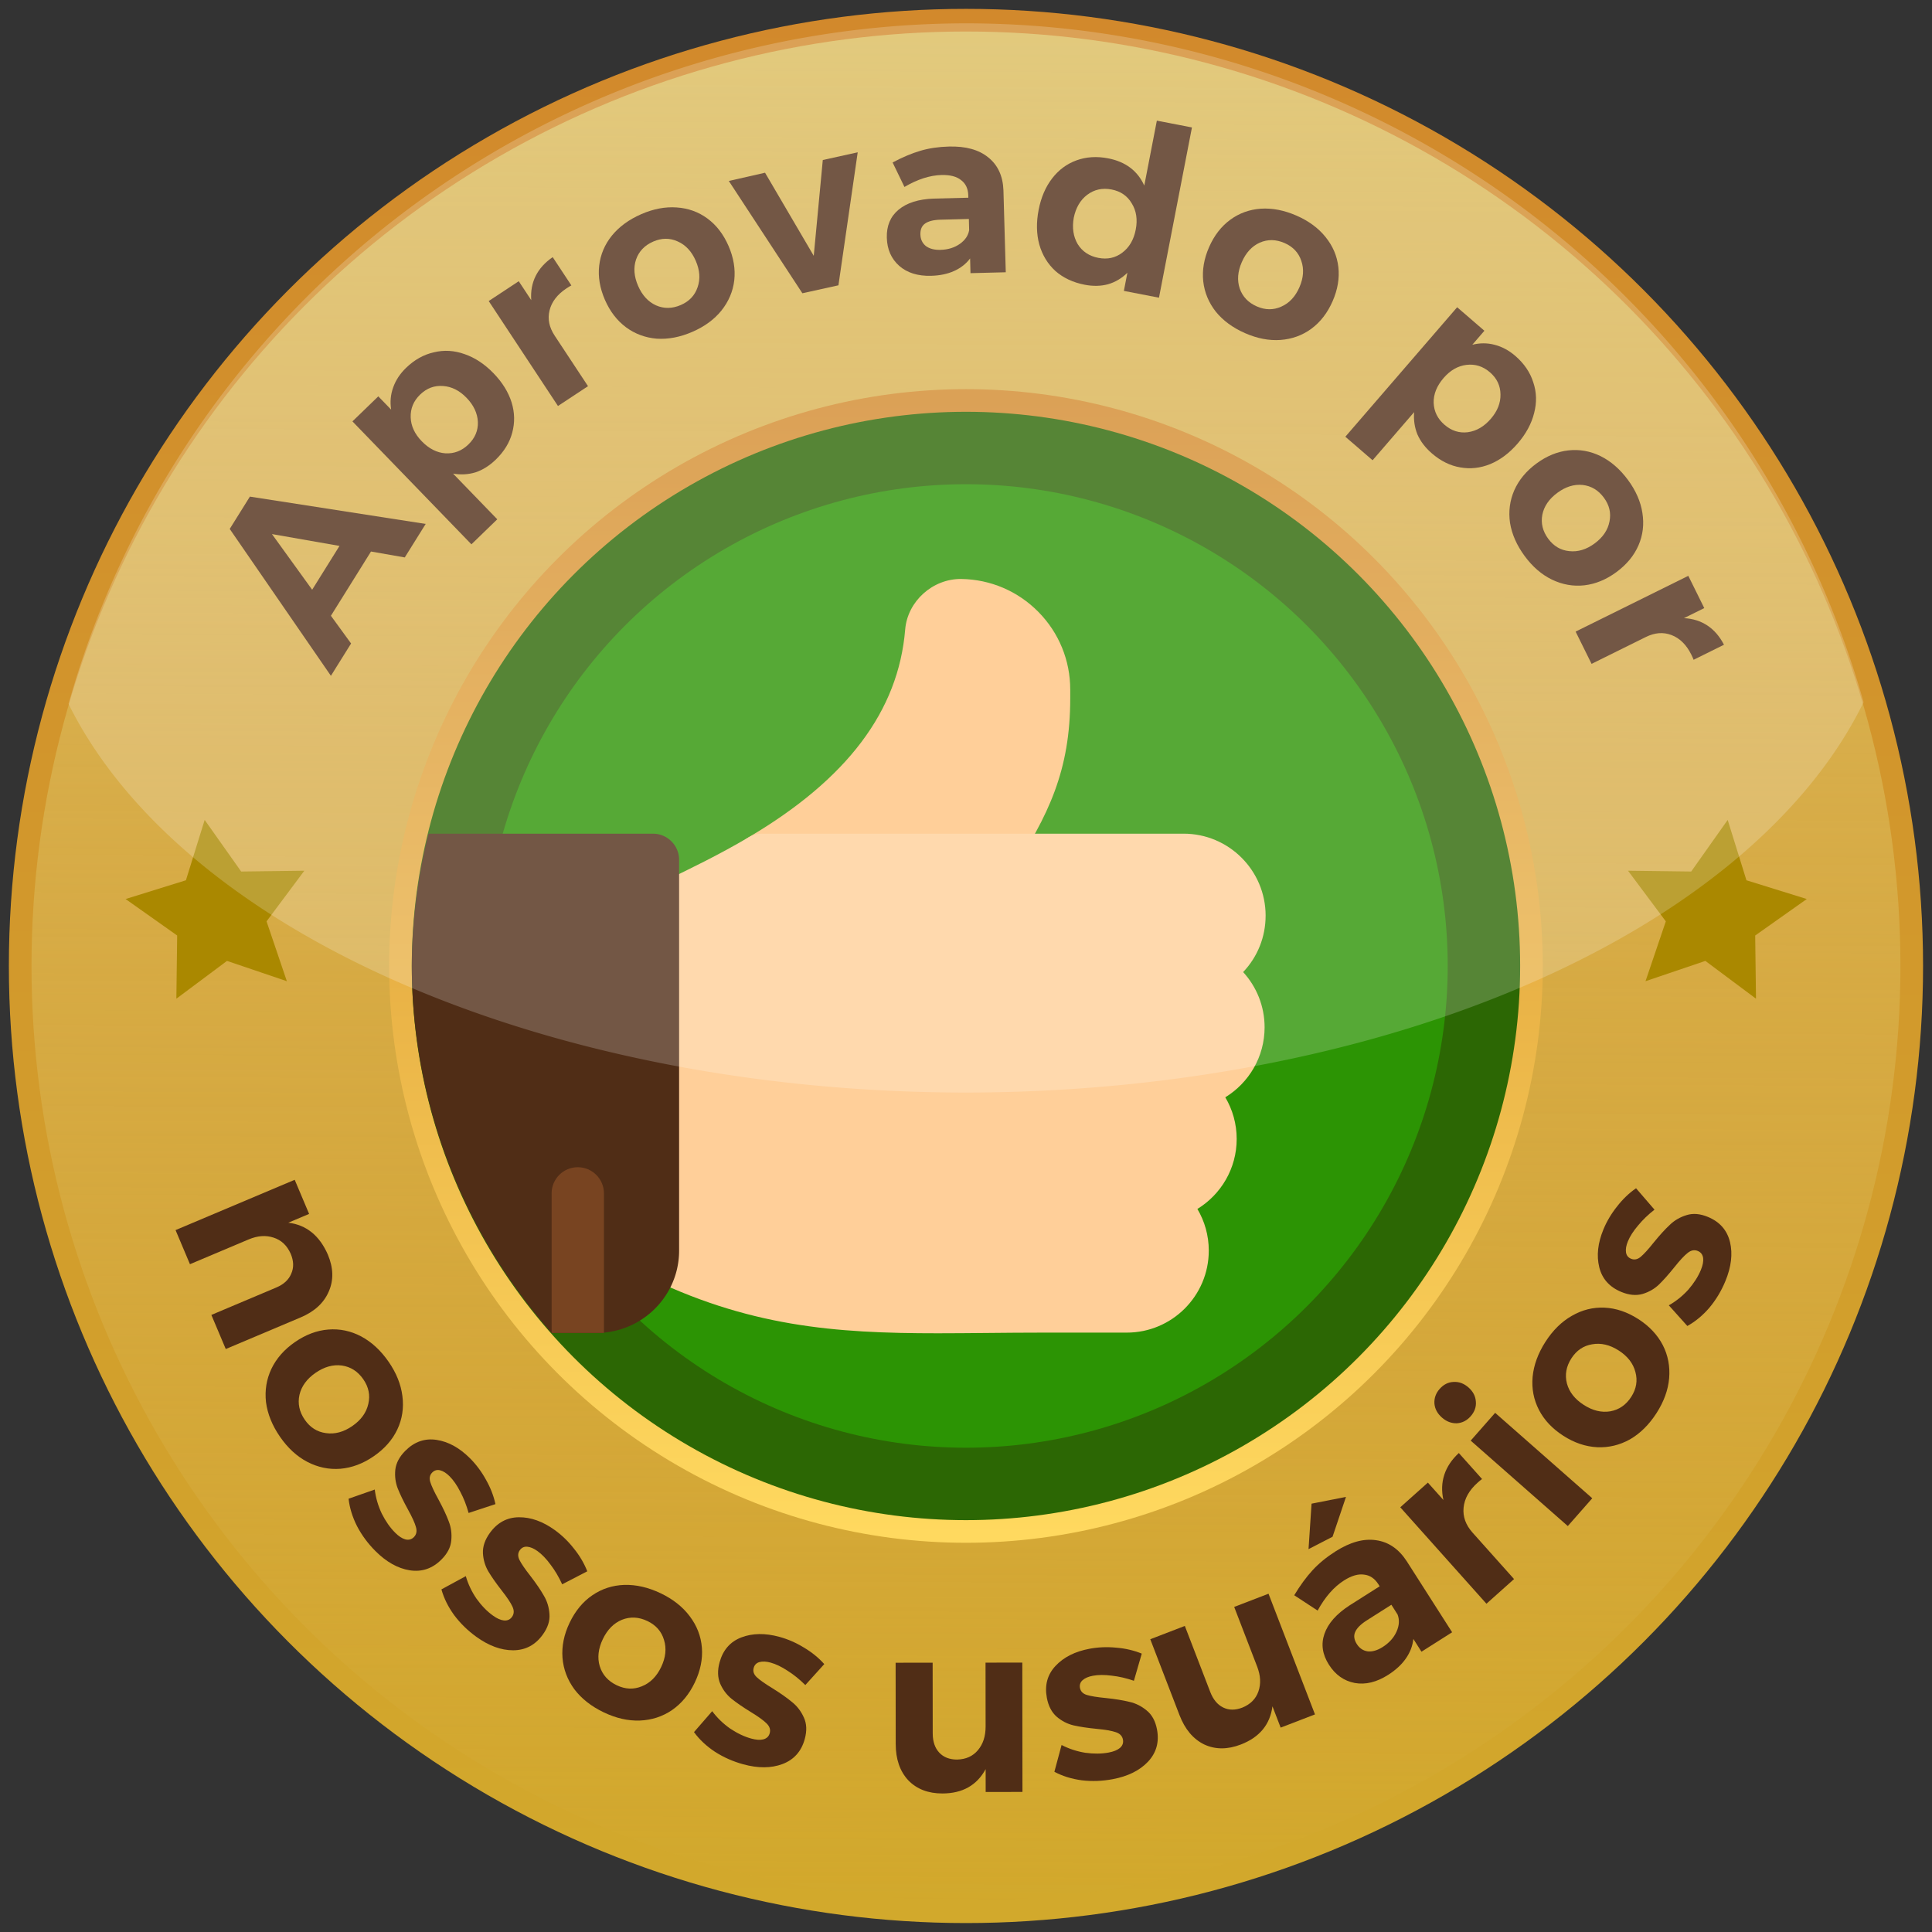 <?xml version="1.0" encoding="UTF-8" standalone="no"?>
<!-- Generator: Adobe Illustrator 19.0.0, SVG Export Plug-In . SVG Version: 6.00 Build 0)  -->

<svg
   xmlns:dc="http://purl.org/dc/elements/1.1/"
   xmlns:cc="http://creativecommons.org/ns#"
   xmlns:rdf="http://www.w3.org/1999/02/22-rdf-syntax-ns#"
   xmlns:svg="http://www.w3.org/2000/svg"
   xmlns="http://www.w3.org/2000/svg"
   xmlns:xlink="http://www.w3.org/1999/xlink"
   xmlns:sodipodi="http://sodipodi.sourceforge.net/DTD/sodipodi-0.dtd"
   xmlns:inkscape="http://www.inkscape.org/namespaces/inkscape"
   version="1.1"
   id="Layer_1"
   x="0px"
   y="0px"
   viewBox="0 0 512 512"
   style="enable-background:new 0 0 512 512;"
   xml:space="preserve"
   sodipodi:docname="icon2.svg"
   inkscape:version="0.92.1 r15371"><rect x="0" y="0" width="512" height="512" fill="#333333" stroke="none"/><defs
     id="defs67"><linearGradient
       inkscape:collect="always"
       id="linearGradient1078"><stop
         style="stop-color:#dbbc5c;stop-opacity:1;"
         offset="0"
         id="stop1074" /><stop
         style="stop-color:#dbbc5c;stop-opacity:0;"
         offset="1"
         id="stop1076" /></linearGradient><linearGradient
       id="linearGradient1072"
       inkscape:collect="always"><stop
         id="stop1068"
         offset="0"
         style="stop-color:#ffd95f;stop-opacity:1" /><stop
         id="stop1070"
         offset="1"
         style="stop-color:#d2892c;stop-opacity:1" /></linearGradient><linearGradient
       inkscape:collect="always"
       id="linearGradient1054"><stop
         style="stop-color:#d2a92c;stop-opacity:1"
         offset="0"
         id="stop1050" /><stop
         style="stop-color:#d2892c;stop-opacity:1"
         offset="1"
         id="stop1052" /></linearGradient><pattern
       y="0"
       x="0"
       height="6"
       width="6"
       patternUnits="userSpaceOnUse"
       id="EMFhbasepattern" /><linearGradient
       inkscape:collect="always"
       xlink:href="#linearGradient1054"
       id="linearGradient1056"
       x1="546.127"
       y1="484.339"
       x2="547.025"
       y2="26.576"
       gradientUnits="userSpaceOnUse"
       gradientTransform="translate(-520)" /><linearGradient
       inkscape:collect="always"
       xlink:href="#linearGradient1072"
       id="linearGradient1066"
       gradientUnits="userSpaceOnUse"
       x1="639.415"
       y1="393.22"
       x2="639.229"
       y2="119.864"
       gradientTransform="translate(-520)" /><linearGradient
       inkscape:collect="always"
       xlink:href="#linearGradient1078"
       id="linearGradient1080"
       x1="1000.636"
       y1="32"
       x2="998.28"
       y2="482.169"
       gradientUnits="userSpaceOnUse"
       gradientTransform="translate(-520)" /><linearGradient
       inkscape:collect="always"
       xlink:href="#linearGradient1072"
       id="linearGradient1263"
       gradientUnits="userSpaceOnUse"
       gradientTransform="translate(-520)"
       x1="639.415"
       y1="393.22"
       x2="639.229"
       y2="119.864" /></defs><sodipodi:namedview
     pagecolor="#ffffff"
     bordercolor="#666666"
     borderopacity="1"
     objecttolerance="10"
     gridtolerance="10"
     guidetolerance="10"
     inkscape:pageopacity="0"
     inkscape:pageshadow="2"
     inkscape:window-width="1680"
     inkscape:window-height="987"
     id="namedview65"
     showgrid="false"
     inkscape:zoom="0.98700747"
     inkscape:cx="455.61525"
     inkscape:cy="205.70438"
     inkscape:window-x="-8"
     inkscape:window-y="-8"
     inkscape:window-maximized="1"
     inkscape:current-layer="Layer_1" /><g
     id="g1261"
     transform="matrix(1.106,0,0,1.106,-27.744,-27.744)"><circle
       style="fill:url(#linearGradient1056);fill-opacity:1;stroke-width:0.906"
       r="229.331"
       cy="256.542"
       cx="256.542"
       id="path91" /><g
       transform="translate(-520)"
       id="g34" /><g
       transform="translate(-520)"
       id="g36" /><g
       transform="translate(-520)"
       id="g38" /><g
       transform="translate(-520)"
       id="g40" /><g
       transform="translate(-520)"
       id="g42" /><g
       transform="translate(-520)"
       id="g44" /><g
       transform="translate(-520)"
       id="g46" /><g
       transform="translate(-520)"
       id="g48" /><g
       transform="translate(-520)"
       id="g50" /><g
       transform="translate(-520)"
       id="g52" /><g
       transform="translate(-520)"
       id="g54" /><g
       transform="translate(-520)"
       id="g56" /><g
       transform="translate(-520)"
       id="g58" /><g
       transform="translate(-520)"
       id="g60" /><g
       transform="translate(-520)"
       id="g62" /><circle
       style="fill:url(#linearGradient1080);fill-opacity:1;stroke-width:0.884"
       r="223.907"
       cy="256.542"
       cx="256.542"
       id="path91-3" /><circle
       style="fill:url(#linearGradient1263);fill-opacity:1;stroke-width:0.546"
       r="138.212"
       cy="256.542"
       cx="256.542"
       id="path91-3-4" /><circle
       style="fill:#2c6704;fill-opacity:1;stroke-width:0.524"
       r="132.788"
       cy="256.542"
       cx="256.542"
       id="path91-3-4-8" /><circle
       r="197.873"
       transform="matrix(-0.954,0.298,0.298,0.954,0,0)"
       style="opacity:0;fill:#800080;stroke-width:0.782"
       cy="320.997"
       cx="-167.083"
       id="path91-3-4-8-3-8" /><circle
       transform="rotate(-3.182)"
       style="opacity:0;fill:#800000;fill-opacity:1;stroke-width:0.657"
       r="166.415"
       cy="270.385"
       cx="241.908"
       id="path91-3-4-8-3" /><g
       id="text140"
       style="font-style:normal;font-weight:normal;font-size:67.528px;line-height:1.25;font-family:sans-serif;letter-spacing:0px;word-spacing:0px;fill:#502d16;fill-opacity:1;stroke:none;stroke-width:1.688"
       inkscape:transform-center-y="-128.07275"
       inkscape:transform-center-x="-33.777719"
       transform="rotate(-152.125,516.757,321.291)"
       aria-label="Aprovado por"><path
         inkscape:connector-curvature="0"
         id="path1182"
         style="font-style:normal;font-variant:normal;font-weight:600;font-stretch:normal;font-size:56px;font-family:Montserrat;-inkscape-font-specification:'Montserrat Semi-Bold';fill:#502d16"
         d="m 941.686,280.525 7.816,-2.529 1.293,-18.098 -7.377,-3.615 0.651,-9.105 37.887,19.775 -0.651,9.105 -40.294,13.907 z m 15.996,-17.216 -0.882,12.345 15.632,-5.059 z" /><path
         inkscape:connector-curvature="0"
         id="path1184"
         style="font-style:normal;font-variant:normal;font-weight:600;font-stretch:normal;font-size:56px;font-family:Montserrat;-inkscape-font-specification:'Montserrat Semi-Bold';fill:#502d16"
         d="m 962.653,320.817 q -1.302,3.993 -4.156,6.42 -2.817,2.497 -6.71,3.054 -3.91,0.61 -8.275,-0.814 -4.312,-1.407 -7.075,-4.134 -2.709,-2.71 -3.53,-6.335 -0.838,-3.572 0.465,-7.565 0.972,-2.981 2.855,-4.959 1.918,-1.907 4.622,-2.792 l -14.481,-4.723 2.674,-8.199 38.971,12.711 -2.674,8.199 -4.206,-1.372 q 1.679,2.256 2.051,4.91 0.407,2.725 -0.53,5.6 z m -21.789,-9.227 q -1.025,3.141 0.516,5.823 1.594,2.699 5.107,3.845 3.461,1.129 6.286,-0.129 2.879,-1.241 3.903,-4.382 1.025,-3.141 -0.552,-5.894 -1.54,-2.682 -5.001,-3.811 -3.567,-1.163 -6.392,0.095 -2.843,1.311 -3.867,4.452 z" /><path
         inkscape:connector-curvature="0"
         id="path1186"
         style="font-style:normal;font-variant:normal;font-weight:600;font-stretch:normal;font-size:56px;font-family:Montserrat;-inkscape-font-specification:'Montserrat Semi-Bold';fill:#502d16"
         d="m 943.723,349.19 q 1.703,2.72 1.77,5.63 0.067,2.91 -1.498,5.884 l -7.122,-3.9 q 0.264,-0.366 0.695,-1.152 1.91,-3.487 1.124,-6.599 -0.764,-3.036 -3.907,-4.757 l -12.722,-6.966 4.142,-7.564 26.426,14.47 -4.142,7.564 z" /><path
         inkscape:connector-curvature="0"
         id="path1188"
         style="font-style:normal;font-variant:normal;font-weight:600;font-stretch:normal;font-size:56px;font-family:Montserrat;-inkscape-font-specification:'Montserrat Semi-Bold';fill:#502d16"
         d="m 930.047,379.736 q -2.97,3.719 -6.73,5.376 -3.794,1.7 -7.765,1.109 -3.971,-0.591 -7.559,-3.457 -3.544,-2.831 -5.043,-6.607 -1.455,-3.742 -0.68,-7.853 0.784,-4.032 3.754,-7.752 3.005,-3.763 6.8,-5.463 3.803,-1.621 7.774,-1.03 4.015,0.626 7.559,3.457 3.588,2.866 5.043,6.607 1.455,3.742 0.671,7.774 -0.819,4.076 -3.824,7.839 z m -5.601,-4.473 q 2.097,-2.626 1.631,-5.721 -0.501,-3.052 -3.389,-5.358 -2.888,-2.306 -5.975,-2.12 -3.122,0.23 -5.219,2.856 -2.062,2.582 -1.561,5.634 0.466,3.096 3.354,5.402 2.888,2.306 6.01,2.076 3.087,-0.186 5.149,-2.768 z" /><path
         inkscape:connector-curvature="0"
         id="path1190"
         style="font-style:normal;font-variant:normal;font-weight:600;font-stretch:normal;font-size:56px;font-family:Montserrat;-inkscape-font-specification:'Montserrat Semi-Bold';fill:#502d16"
         d="m 915.229,396.57 -6.754,5.802 -19.623,-12.142 8.817,21.306 -6.534,5.542 -10.817,-30.33 6.748,-5.723 z" /><path
         inkscape:connector-curvature="0"
         id="path1192"
         style="font-style:normal;font-variant:normal;font-weight:600;font-stretch:normal;font-size:56px;font-family:Montserrat;-inkscape-font-specification:'Montserrat Semi-Bold';fill:#502d16"
         d="m 853.709,404.114 1.729,3.075 q 0.385,-2.401 1.99,-4.459 1.605,-2.059 4.339,-3.595 4.149,-2.333 7.852,-1.459 3.731,0.922 5.789,4.583 2.086,3.71 0.651,7.215 -1.456,3.581 -6.212,6.319 l -7.225,4.061 0.274,0.488 q 1.18,2.099 3.227,2.426 2.025,0.403 4.71,-1.106 3.661,-2.058 6.521,-6.685 l 5.252,3.857 q -2.246,3.318 -4.568,5.587 -2.322,2.269 -5.593,4.108 -5.272,2.964 -9.552,2.093 -4.328,-0.843 -6.875,-5.258 l -9.681,-17.107 z m 8.977,1.57 q -2.343,1.317 -3.421,3.4 -1.077,2.083 -0.459,3.984 l 1.317,2.343 5.907,-3.32 q 2.197,-1.235 2.859,-2.571 0.641,-1.26 -0.237,-2.822 -0.851,-1.513 -2.446,-1.837 -1.617,-0.248 -3.521,0.823 z" /><path
         inkscape:connector-curvature="0"
         id="path1194"
         style="font-style:normal;font-variant:normal;font-weight:600;font-stretch:normal;font-size:56px;font-family:Montserrat;-inkscape-font-specification:'Montserrat Semi-Bold';fill:#502d16"
         d="m 823.126,459.788 -12.089,-39.754 8.197,-2.493 1.287,4.233 q 0.869,-2.723 2.815,-4.602 1.962,-1.826 4.908,-2.722 4.072,-1.238 7.733,-0.362 3.624,0.947 6.365,3.801 2.687,2.87 4.023,7.264 1.32,4.34 0.669,8.167 -0.651,3.827 -3.151,6.577 -2.5,2.75 -6.465,3.956 -6.108,1.857 -10.707,-1.719 l 4.611,15.162 z m 5.21,-38.108 q -3.161,0.961 -4.475,3.761 -1.352,2.869 -0.276,6.405 1.075,3.536 3.779,5.114 2.667,1.647 5.828,0.686 3.215,-0.978 4.566,-3.847 1.314,-2.8 0.293,-6.352 -1.129,-3.52 -3.796,-5.167 -2.704,-1.578 -5.919,-0.6 z" /><path
         inkscape:connector-curvature="0"
         id="path1196"
         style="font-style:normal;font-variant:normal;font-weight:600;font-stretch:normal;font-size:56px;font-family:Montserrat;-inkscape-font-specification:'Montserrat Semi-Bold';fill:#502d16"
         d="m 791.082,452.828 q -4.747,0.352 -8.518,-1.278 -3.827,-1.626 -6.093,-4.939 -2.267,-3.314 -2.606,-7.893 -0.335,-4.524 1.415,-8.191 1.754,-3.611 5.295,-5.839 3.489,-2.168 8.236,-2.519 4.803,-0.356 8.629,1.27 3.775,1.686 6.042,4.999 2.271,3.369 2.606,7.893 0.339,4.579 -1.415,8.191 -1.754,3.611 -5.243,5.779 -3.545,2.172 -8.348,2.527 z m -0.529,-7.148 q 3.351,-0.248 5.303,-2.695 1.897,-2.443 1.624,-6.129 -0.273,-3.686 -2.509,-5.823 -2.292,-2.133 -5.643,-1.884 -3.295,0.244 -5.192,2.687 -1.953,2.447 -1.68,6.133 0.273,3.686 2.565,5.818 2.236,2.137 5.531,1.893 z" /><path
         inkscape:connector-curvature="0"
         id="path1198"
         style="font-style:normal;font-variant:normal;font-weight:600;font-stretch:normal;font-size:56px;font-family:Montserrat;-inkscape-font-specification:'Montserrat Semi-Bold';fill:#502d16"
         d="m 729.066,447.63 q -4.093,-0.94 -6.766,-3.565 -2.739,-2.583 -3.642,-6.41 -0.957,-3.84 0.071,-8.315 1.015,-4.421 3.484,-7.416 2.457,-2.941 5.994,-4.082 3.483,-1.154 7.576,-0.214 3.056,0.702 5.195,2.4 2.071,1.74 3.195,4.353 l 3.409,-14.846 8.405,1.93 -9.175,39.952 -8.405,-1.93 0.99,-4.312 q -2.097,1.874 -4.707,2.481 -2.677,0.649 -5.625,-0.028 z m 7.242,-22.527 q -3.22,-0.74 -5.754,1.034 -2.546,1.829 -3.373,5.431 -0.815,3.548 0.691,6.249 1.493,2.756 4.713,3.496 3.22,0.74 5.821,-1.077 2.533,-1.774 3.348,-5.322 0.84,-3.657 -0.666,-6.358 -1.56,-2.714 -4.78,-3.454 z" /><path
         inkscape:connector-curvature="0"
         id="path1200"
         style="font-style:normal;font-variant:normal;font-weight:600;font-stretch:normal;font-size:56px;font-family:Montserrat;-inkscape-font-specification:'Montserrat Semi-Bold';fill:#502d16"
         d="m 691.287,433.977 q -4.289,-2.064 -6.744,-5.358 -2.505,-3.318 -2.816,-7.321 -0.311,-4.003 1.68,-8.141 1.967,-4.088 5.313,-6.393 3.322,-2.255 7.502,-2.418 4.106,-0.138 8.395,1.926 4.34,2.088 6.845,5.406 2.43,3.344 2.742,7.347 0.287,4.053 -1.68,8.141 -1.991,4.138 -5.313,6.393 -3.322,2.255 -7.428,2.392 -4.156,0.113 -8.496,-1.975 z m 3.108,-6.459 q 3.028,1.457 5.941,0.31 2.863,-1.171 4.465,-4.501 1.602,-3.331 0.731,-6.298 -0.922,-2.992 -3.95,-4.448 -2.977,-1.432 -5.84,-0.262 -2.913,1.146 -4.515,4.477 -1.602,3.331 -0.68,6.322 0.872,2.967 3.849,4.4 z" /><path
         inkscape:connector-curvature="0"
         id="path1202"
         style="font-style:normal;font-variant:normal;font-weight:600;font-stretch:normal;font-size:56px;font-family:Montserrat;-inkscape-font-specification:'Montserrat Semi-Bold';fill:#502d16"
         d="m 663.944,410.972 q -2.909,1.354 -5.805,1.062 -2.896,-0.293 -5.654,-2.212 l 4.749,-6.587 q 0.331,0.307 1.057,0.831 3.225,2.325 6.41,1.929 3.107,-0.383 5.203,-3.291 l 8.482,-11.765 6.995,5.044 -17.62,24.439 -6.995,-5.044 z" /></g><g
       transform="translate(-520)"
       id="text175"
       style="font-style:normal;font-variant:normal;font-weight:400;font-size:57.604px;line-height:125%;font-family:'Times New Roman';text-align:start;letter-spacing:0px;word-spacing:0px;text-anchor:start;fill:#502d16;fill-opacity:1;stroke:none;stroke-width:3.376"
       aria-label="nossos usuários"><path
         inkscape:connector-curvature="0"
         id="path1153"
         style="font-style:normal;font-variant:normal;font-weight:600;font-stretch:normal;font-size:57.604px;font-family:Montserrat;-inkscape-font-specification:'Montserrat Semi-Bold';letter-spacing:3px;fill:#502d16;stroke-width:3.376"
         d="m 623.636,325.688 q 2.016,4.776 0.232,8.843 -1.762,4.12 -6.751,6.226 l -17.937,7.572 -3.45,-8.173 15.549,-6.564 q 2.707,-1.143 3.596,-3.331 0.965,-2.158 -0.133,-4.758 -1.33,-3.003 -4.139,-3.88 -2.756,-0.9 -5.94,0.444 l -14.063,5.937 -3.45,-8.173 28.551,-12.053 3.45,8.173 -4.988,2.106 q 6.455,0.776 9.474,7.631 z" /><path
         inkscape:connector-curvature="0"
         id="path1155"
         style="font-style:normal;font-variant:normal;font-weight:600;font-stretch:normal;font-size:57.604px;font-family:Montserrat;-inkscape-font-specification:'Montserrat Semi-Bold';letter-spacing:3px;fill:#502d16;stroke-width:3.376"
         d="m 638.203,351.384 q 2.784,4.028 3.302,8.221 0.551,4.241 -1.208,7.978 -1.759,3.737 -5.644,6.423 -3.838,2.653 -8.002,3.011 -4.117,0.325 -7.937,-1.656 -3.74,-1.966 -6.525,-5.994 -2.817,-4.075 -3.368,-8.316 -0.471,-4.226 1.288,-7.963 1.806,-3.769 5.644,-6.423 3.885,-2.686 8.002,-3.011 4.117,-0.325 7.857,1.641 3.773,2.014 6.59,6.089 z m -6.065,4.193 q -1.965,-2.843 -5.153,-3.301 -3.155,-0.41 -6.282,1.752 -3.127,2.162 -3.858,5.258 -0.698,3.144 1.267,5.987 1.933,2.796 5.087,3.206 3.187,0.458 6.315,-1.704 3.127,-2.162 3.825,-5.306 0.731,-3.096 -1.202,-5.892 z" /><path
         inkscape:connector-curvature="0"
         id="path1157"
         style="font-style:normal;font-variant:normal;font-weight:600;font-stretch:normal;font-size:57.604px;font-family:Montserrat;-inkscape-font-specification:'Montserrat Semi-Bold';letter-spacing:3px;fill:#502d16;stroke-width:3.376"
         d="m 657.367,387.611 q -0.775,-2.81 -1.997,-5.091 -1.182,-2.321 -2.567,-3.706 -1.141,-1.14 -2.241,-1.425 -1.1,-0.285 -1.914,0.53 -0.896,0.896 -0.447,2.322 0.448,1.425 1.956,4.154 1.63,3.014 2.445,5.213 0.856,2.159 0.612,4.603 -0.203,2.403 -2.361,4.563 -3.258,3.26 -7.616,2.568 -4.277,-0.691 -8.189,-4.6 -2.689,-2.688 -4.401,-5.946 -1.671,-3.299 -2.039,-6.598 l 6.272,-2.201 q 0.367,2.973 1.672,5.743 1.386,2.769 3.219,4.602 1.263,1.262 2.404,1.588 1.222,0.326 2.077,-0.53 0.937,-0.937 0.488,-2.444 -0.408,-1.466 -1.916,-4.195 -1.589,-2.892 -2.445,-5.05 -0.815,-2.118 -0.572,-4.48 0.284,-2.403 2.402,-4.522 3.258,-3.26 7.494,-2.609 4.236,0.65 7.985,4.397 2.241,2.24 3.83,5.131 1.63,2.851 2.283,5.865 z" /><path
         inkscape:connector-curvature="0"
         id="path1159"
         style="font-style:normal;font-variant:normal;font-weight:600;font-stretch:normal;font-size:57.604px;font-family:Montserrat;-inkscape-font-specification:'Montserrat Semi-Bold';letter-spacing:3px;fill:#502d16;stroke-width:3.376"
         d="m 679.791,404.705 q -1.213,-2.651 -2.783,-4.707 -1.537,-2.103 -3.125,-3.249 -1.308,-0.944 -2.439,-1.05 -1.131,-0.106 -1.805,0.828 -0.742,1.028 -0.072,2.363 0.67,1.336 2.593,3.789 2.09,2.715 3.245,4.757 1.189,1.995 1.338,4.446 0.183,2.405 -1.604,4.881 -2.696,3.737 -7.109,3.749 -4.333,-6.5e-4 -8.817,-3.236 -3.083,-2.225 -5.292,-5.168 -2.175,-2.99 -3.064,-6.189 l 5.841,-3.173 q 0.837,2.877 2.566,5.403 1.809,2.513 3.911,4.03 1.448,1.045 2.626,1.184 1.258,0.127 1.966,-0.854 0.775,-1.074 0.092,-2.491 -0.636,-1.383 -2.56,-3.836 -2.03,-2.601 -3.219,-4.596 -1.142,-1.961 -1.278,-4.332 -0.102,-2.418 1.65,-4.847 2.696,-3.737 6.982,-3.77 4.286,-0.033 8.583,3.068 2.569,1.854 4.599,4.455 2.064,2.555 3.188,5.426 z" /><path
         inkscape:connector-curvature="0"
         id="path1161"
         style="font-style:normal;font-variant:normal;font-weight:600;font-stretch:normal;font-size:57.604px;font-family:Montserrat;-inkscape-font-specification:'Montserrat Semi-Bold';letter-spacing:3px;fill:#502d16;stroke-width:3.376"
         d="m 703.402,406.857 q 4.417,2.113 6.949,5.496 2.584,3.408 2.914,7.524 0.329,4.117 -1.709,8.378 -2.014,4.209 -5.45,6.588 -3.412,2.327 -7.712,2.505 -4.223,0.151 -8.64,-1.962 -4.469,-2.138 -7.053,-5.545 -2.508,-3.435 -2.837,-7.551 -0.305,-4.169 1.709,-8.378 2.038,-4.261 5.45,-6.588 3.412,-2.327 7.635,-2.478 4.275,-0.126 8.744,2.012 z m -3.182,6.651 q -3.118,-1.492 -6.112,-0.306 -2.942,1.211 -4.583,4.64 -1.641,3.43 -0.737,6.48 0.955,3.075 4.073,4.567 3.066,1.467 6.008,0.256 2.994,-1.186 4.635,-4.615 1.641,-3.43 0.685,-6.505 -0.903,-3.05 -3.969,-4.517 z" /><path
         inkscape:connector-curvature="0"
         id="path1163"
         style="font-style:normal;font-variant:normal;font-weight:600;font-stretch:normal;font-size:57.604px;font-family:Montserrat;-inkscape-font-specification:'Montserrat Semi-Bold';letter-spacing:3px;fill:#502d16;stroke-width:3.376"
         d="m 738.048,428.847 q -2.064,-2.058 -4.256,-3.434 -2.176,-1.432 -4.065,-1.949 -1.556,-0.426 -2.652,-0.129 -1.097,0.297 -1.401,1.408 -0.335,1.222 0.761,2.239 1.095,1.016 3.756,2.641 2.908,1.811 4.706,3.319 1.812,1.452 2.811,3.696 1.014,2.189 0.208,5.133 -1.217,4.445 -5.346,6.002 -4.058,1.517 -9.392,0.057 -3.667,-1.004 -6.767,-2.987 -3.085,-2.039 -5.038,-4.723 l 4.36,-5.018 q 1.791,2.401 4.296,4.162 2.575,1.72 5.075,2.404 1.722,0.471 2.875,0.19 1.223,-0.322 1.542,-1.489 0.35,-1.278 -0.786,-2.365 -1.08,-1.072 -3.741,-2.696 -2.812,-1.725 -4.625,-3.177 -1.757,-1.436 -2.715,-3.61 -0.943,-2.229 -0.152,-5.118 1.217,-4.445 5.219,-5.977 4.003,-1.532 9.114,-0.133 3.056,0.836 5.868,2.562 2.828,1.67 4.887,3.965 z" /><path
         inkscape:connector-curvature="0"
         id="path1165"
         style="font-style:normal;font-variant:normal;font-weight:600;font-stretch:normal;font-size:57.604px;font-family:Montserrat;-inkscape-font-specification:'Montserrat Semi-Bold';letter-spacing:3px;fill:#502d16;stroke-width:3.376"
         d="m 790.042,423.461 0.035,30.991 -8.813,0.01 -0.006,-5.472 q -3.162,5.822 -10.362,5.83 -5.127,0.006 -8.183,-3.159 -2.999,-3.222 -3.005,-8.695 l -0.022,-19.47 8.871,-0.01 0.019,16.936 q 0.003,2.938 1.56,4.607 1.557,1.669 4.265,1.666 3.168,-0.061 5.009,-2.252 1.841,-2.191 1.837,-5.647 l -0.017,-15.323 z" /><path
         inkscape:connector-curvature="0"
         id="path1167"
         style="font-style:normal;font-variant:normal;font-weight:600;font-stretch:normal;font-size:57.604px;font-family:Montserrat;-inkscape-font-specification:'Montserrat Semi-Bold';letter-spacing:3px;fill:#502d16;stroke-width:3.376"
         d="m 816.782,427.818 q -2.757,-0.947 -5.329,-1.226 -2.583,-0.335 -4.508,0.026 -1.585,0.298 -2.441,1.045 -0.856,0.747 -0.643,1.879 0.234,1.246 1.664,1.68 1.43,0.435 4.533,0.731 3.408,0.356 5.683,0.925 2.265,0.512 4.144,2.093 1.869,1.525 2.432,4.525 0.851,4.529 -2.181,7.736 -2.986,3.14 -8.42,4.161 -3.736,0.702 -7.392,0.275 -3.666,-0.484 -6.597,-2.043 l 1.725,-6.42 q 2.661,1.376 5.684,1.863 3.068,0.42 5.616,-0.059 1.755,-0.33 2.668,-1.087 0.959,-0.825 0.735,-2.014 -0.245,-1.302 -1.742,-1.783 -1.44,-0.491 -4.544,-0.788 -3.284,-0.321 -5.549,-0.833 -2.208,-0.523 -4.021,-2.058 -1.823,-1.592 -2.376,-4.536 -0.851,-4.529 2.078,-7.658 2.929,-3.129 8.137,-4.107 3.114,-0.585 6.398,-0.264 3.273,0.264 6.129,1.428 z" /><path
         inkscape:connector-curvature="0"
         id="path1169"
         style="font-style:normal;font-variant:normal;font-weight:600;font-stretch:normal;font-size:57.604px;font-family:Montserrat;-inkscape-font-specification:'Montserrat Semi-Bold';letter-spacing:3px;fill:#502d16;stroke-width:3.376"
         d="m 849.036,406.957 11.135,28.921 -8.225,3.167 -1.966,-5.107 q -0.866,6.568 -7.586,9.155 -4.784,1.842 -8.772,-0.018 -3.954,-1.934 -5.921,-7.041 l -6.996,-18.17 8.279,-3.187 6.085,15.805 q 1.056,2.742 3.107,3.742 2.052,1 4.578,0.027 2.936,-1.192 3.87,-3.897 0.934,-2.705 -0.308,-5.931 l -5.506,-14.299 z" /><path
         inkscape:connector-curvature="0"
         id="path1171"
         style="font-style:normal;font-variant:normal;font-weight:600;font-stretch:normal;font-size:57.604px;font-family:Montserrat;-inkscape-font-specification:'Montserrat Semi-Bold';letter-spacing:3px;fill:#502d16;stroke-width:3.376"
         d="m 885.688,420.856 -1.945,-3.064 q -0.263,2.487 -1.799,4.69 -1.536,2.203 -4.259,3.932 -4.134,2.624 -7.986,1.931 -3.883,-0.742 -6.198,-4.39 -2.346,-3.696 -1.065,-7.375 1.299,-3.758 6.034,-6.832 l 7.198,-4.569 -0.309,-0.486 q -1.327,-2.091 -3.448,-2.314 -2.103,-0.303 -4.777,1.395 -3.647,2.315 -6.33,7.225 l -5.607,-3.673 q 2.125,-3.532 4.385,-5.99 2.26,-2.458 5.519,-4.527 5.252,-3.334 9.696,-2.675 4.492,0.628 7.35,5.023 l 10.885,17.039 z m -9.307,-1.119 q 2.334,-1.482 3.326,-3.681 0.992,-2.199 0.252,-4.117 l -1.482,-2.334 -5.885,3.735 q -2.188,1.389 -2.795,2.798 -0.589,1.329 0.399,2.885 0.957,1.508 2.614,1.752 1.674,0.165 3.571,-1.039 z m -17.033,-34.356 8.25,-1.621 -3.218,9.548 -5.756,2.971 z" /><path
         inkscape:connector-curvature="0"
         id="path1173"
         style="font-style:normal;font-variant:normal;font-weight:600;font-stretch:normal;font-size:57.604px;font-family:Montserrat;-inkscape-font-specification:'Montserrat Semi-Bold';letter-spacing:3px;fill:#502d16;stroke-width:3.376"
         d="m 890.943,384.503 q -0.716,-3.222 0.219,-6.066 0.935,-2.844 3.474,-5.19 l 5.565,6.229 q -0.382,0.264 -1.069,0.878 -3.05,2.725 -3.357,6.012 -0.303,3.206 2.153,5.955 l 9.94,11.126 -6.615,5.91 -20.648,-23.111 6.615,-5.91 z" /><path
         inkscape:connector-curvature="0"
         id="path1175"
         style="font-style:normal;font-variant:normal;font-weight:600;font-stretch:normal;font-size:57.604px;font-family:Montserrat;-inkscape-font-specification:'Montserrat Semi-Bold';letter-spacing:3px;fill:#502d16;stroke-width:3.376"
         d="m 897.481,370.276 5.859,-6.66 23.268,20.47 -5.86,6.66 z m -7.445,-12.381 q 1.408,-1.6 3.321,-1.682 1.951,-0.125 3.595,1.321 1.643,1.446 1.768,3.397 0.163,1.908 -1.245,3.508 -1.37,1.557 -3.321,1.682 -1.956,0.043 -3.557,-1.364 -1.643,-1.446 -1.806,-3.354 -0.125,-1.951 1.245,-3.508 z" /><path
         inkscape:connector-curvature="0"
         id="path1177"
         style="font-style:normal;font-variant:normal;font-weight:600;font-stretch:normal;font-size:57.604px;font-family:Montserrat;-inkscape-font-specification:'Montserrat Semi-Bold';letter-spacing:3px;fill:#502d16;stroke-width:3.376"
         d="m 915.398,346.587 q 2.645,-4.121 6.316,-6.214 3.702,-2.142 7.828,-1.958 4.126,0.184 8.101,2.735 3.927,2.52 5.861,6.226 1.885,3.674 1.528,7.963 -0.374,4.209 -3.019,8.329 -2.676,4.169 -6.378,6.311 -3.719,2.062 -7.845,1.878 -4.174,-0.215 -8.101,-2.735 -3.975,-2.551 -5.861,-6.226 -1.885,-3.674 -1.511,-7.883 0.405,-4.257 3.081,-8.426 z m 6.205,3.983 q -1.867,2.909 -1.062,6.026 0.836,3.069 4.036,5.123 3.199,2.054 6.338,1.536 3.17,-0.566 5.037,-3.475 1.836,-2.86 1,-5.93 -0.805,-3.118 -4.005,-5.171 -3.199,-2.054 -6.369,-1.487 -3.139,0.518 -4.975,3.378 z" /><path
         inkscape:connector-curvature="0"
         id="path1179"
         style="font-style:normal;font-variant:normal;font-weight:600;font-stretch:normal;font-size:57.604px;font-family:Montserrat;-inkscape-font-specification:'Montserrat Semi-Bold';letter-spacing:3px;fill:#502d16;stroke-width:3.376"
         d="m 941.523,314.933 q -2.299,1.792 -3.937,3.796 -1.691,1.981 -2.439,3.791 -0.616,1.491 -0.458,2.616 0.158,1.125 1.223,1.565 1.171,0.484 2.316,-0.476 1.145,-0.96 3.087,-3.399 2.159,-2.661 3.878,-4.256 1.666,-1.618 4.017,-2.329 2.298,-0.733 5.119,0.433 4.259,1.76 5.291,6.051 1,4.215 -1.112,9.326 -1.452,3.514 -3.806,6.343 -2.407,2.807 -5.313,4.411 l -4.437,-4.95 q 2.606,-1.479 4.664,-3.745 2.027,-2.341 3.017,-4.737 0.682,-1.65 0.546,-2.829 -0.168,-1.254 -1.286,-1.716 -1.224,-0.506 -2.445,0.486 -1.198,0.938 -3.141,3.377 -2.062,2.576 -3.728,4.194 -1.644,1.565 -3.919,2.245 -2.329,0.658 -5.097,-0.486 -4.259,-1.76 -5.281,-5.922 -1.022,-4.162 1.002,-9.06 1.21,-2.928 3.272,-5.504 2.009,-2.598 4.542,-4.356 z" /></g><path
       inkscape:transform-center-y="-1.1021689"
       inkscape:transform-center-x="1.1021687"
       d="m 93.817,260.19 -14.339,-4.862 -12.134,9.055 0.194,-15.139 -12.362,-8.742 14.458,-4.494 4.494,-14.458 8.742,12.362 15.139,-0.194 -9.055,12.134 z"
       inkscape:randomized="0"
       inkscape:rounded="0"
       inkscape:flatsided="false"
       sodipodi:arg2="1.4137167"
       sodipodi:arg1="0.78539816"
       sodipodi:r2="11.399961"
       sodipodi:r1="22.799923"
       sodipodi:cy="244.06781"
       sodipodi:cx="77.694946"
       sodipodi:sides="5"
       id="path228"
       style="opacity:1;fill:#aa8800;fill-opacity:1;stroke-width:0.251"
       sodipodi:type="star" /><path
       transform="scale(-1,1)"
       inkscape:transform-center-y="-1.1021689"
       inkscape:transform-center-x="-1.102161"
       d="m -419.369,260.19 -14.339,-4.862 -12.134,9.055 0.194,-15.139 -12.362,-8.742 14.458,-4.494 4.494,-14.458 8.742,12.362 15.139,-0.194 -9.055,12.134 z"
       inkscape:randomized="0"
       inkscape:rounded="0"
       inkscape:flatsided="false"
       sodipodi:arg2="1.4137167"
       sodipodi:arg1="0.78539816"
       sodipodi:r2="11.399961"
       sodipodi:r1="22.799923"
       sodipodi:cy="244.06781"
       sodipodi:cx="-435.4906"
       sodipodi:sides="5"
       id="path228-7"
       style="opacity:1;fill:#aa8800;fill-opacity:1;stroke-width:0.251"
       sodipodi:type="star" /><circle
       style="fill:#2c9404;fill-opacity:1;stroke-width:0.456"
       r="115.432"
       cy="256.542"
       cx="256.542"
       id="path91-3-4-8-0" /><path
       inkscape:connector-curvature="0"
       id="path2"
       d="m 261.878,237.384 h -54.233 c -2.826,0 -5.303,-1.89 -6.048,-4.617 -0.745,-2.726 0.426,-5.614 2.858,-7.052 23.629,-13.962 35.903,-30.249 37.522,-49.792 0.565,-6.782 6.605,-12.199 13.462,-12.11 6.997,0.112 13.552,2.916 18.462,7.898 4.913,4.986 7.621,11.589 7.624,18.592 0,7.3e-4 0,0.001 0,0.002 v 2.107 c 0,17.107 -5.067,28.014 -14.416,42.157 -1.162,1.757 -3.126,2.813 -5.231,2.813 z"
       style="fill:#ffc380;stroke-width:0.417" /><path
       inkscape:connector-curvature="0"
       id="path4"
       d="m 328.342,244.49 c 0,-10.833 -8.813,-19.647 -19.647,-19.647 H 207.645 c -1.123,0 -2.225,0.301 -3.191,0.873 -7.093,4.194 -14.256,7.647 -20.01,10.422 -2.007,0.968 -3.903,1.882 -5.628,2.744 -2.124,1.062 -3.466,3.233 -3.466,5.608 v 80.258 c 0,2.375 1.342,4.546 3.466,5.608 25.336,12.666 46.396,14.198 70.954,14.198 3.803,0 7.692,-0.037 11.692,-0.074 4.423,-0.042 8.997,-0.085 13.792,-0.085 h 19.822 c 10.833,0 19.647,-8.813 19.647,-19.647 0,-3.642 -0.996,-7.056 -2.731,-9.984 5.645,-3.456 9.419,-9.679 9.419,-16.769 0,-3.642 -0.996,-7.056 -2.731,-9.984 5.645,-3.456 9.419,-9.679 9.419,-16.769 0,-5.095 -1.95,-9.744 -5.142,-13.238 3.476,-3.664 5.384,-8.442 5.384,-13.515 z"
       style="fill:#ffcf99;stroke-width:0.417" /><path
       inkscape:connector-curvature="0"
       id="path30"
       d="m 128.029,224.844 c -0.092,0 -0.182,0.01 -0.273,0.014 a 132.788,132.788 0 0 0 -4.002,31.686 132.788,132.788 0 0 0 33.506,87.932 h 10.898 c 7.687,-0.079 14.355,-4.515 17.578,-10.961 1.325,-2.638 2.07,-5.618 2.07,-8.766 v -93.635 c 0,-3.461 -2.811,-6.27 -6.271,-6.27 z"
       style="fill:#502d16;stroke-width:0.417" /><path
       inkscape:connector-curvature="0"
       id="path32"
       d="m 169.799,311.033 v 33.441 h -12.54 v -33.441 c 0,-3.461 2.809,-6.27 6.27,-6.27 3.461,0 6.27,2.809 6.27,6.27 z"
       style="fill:#784421;stroke-width:0.417" /><path
       inkscape:connector-curvature="0"
       id="path91-3-4-8-0-7"
       d="M 256.543,30.676 A 223.601,223.601 0 0 0 41.509,193.758 223.601,128.097 0 0 0 256.543,286.869 223.601,128.097 0 0 0 471.622,193.34 223.601,223.601 0 0 0 256.543,30.676 Z"
       style="opacity:0.2;fill:#ffffff;fill-opacity:1;stroke-width:0.883" /></g></svg>